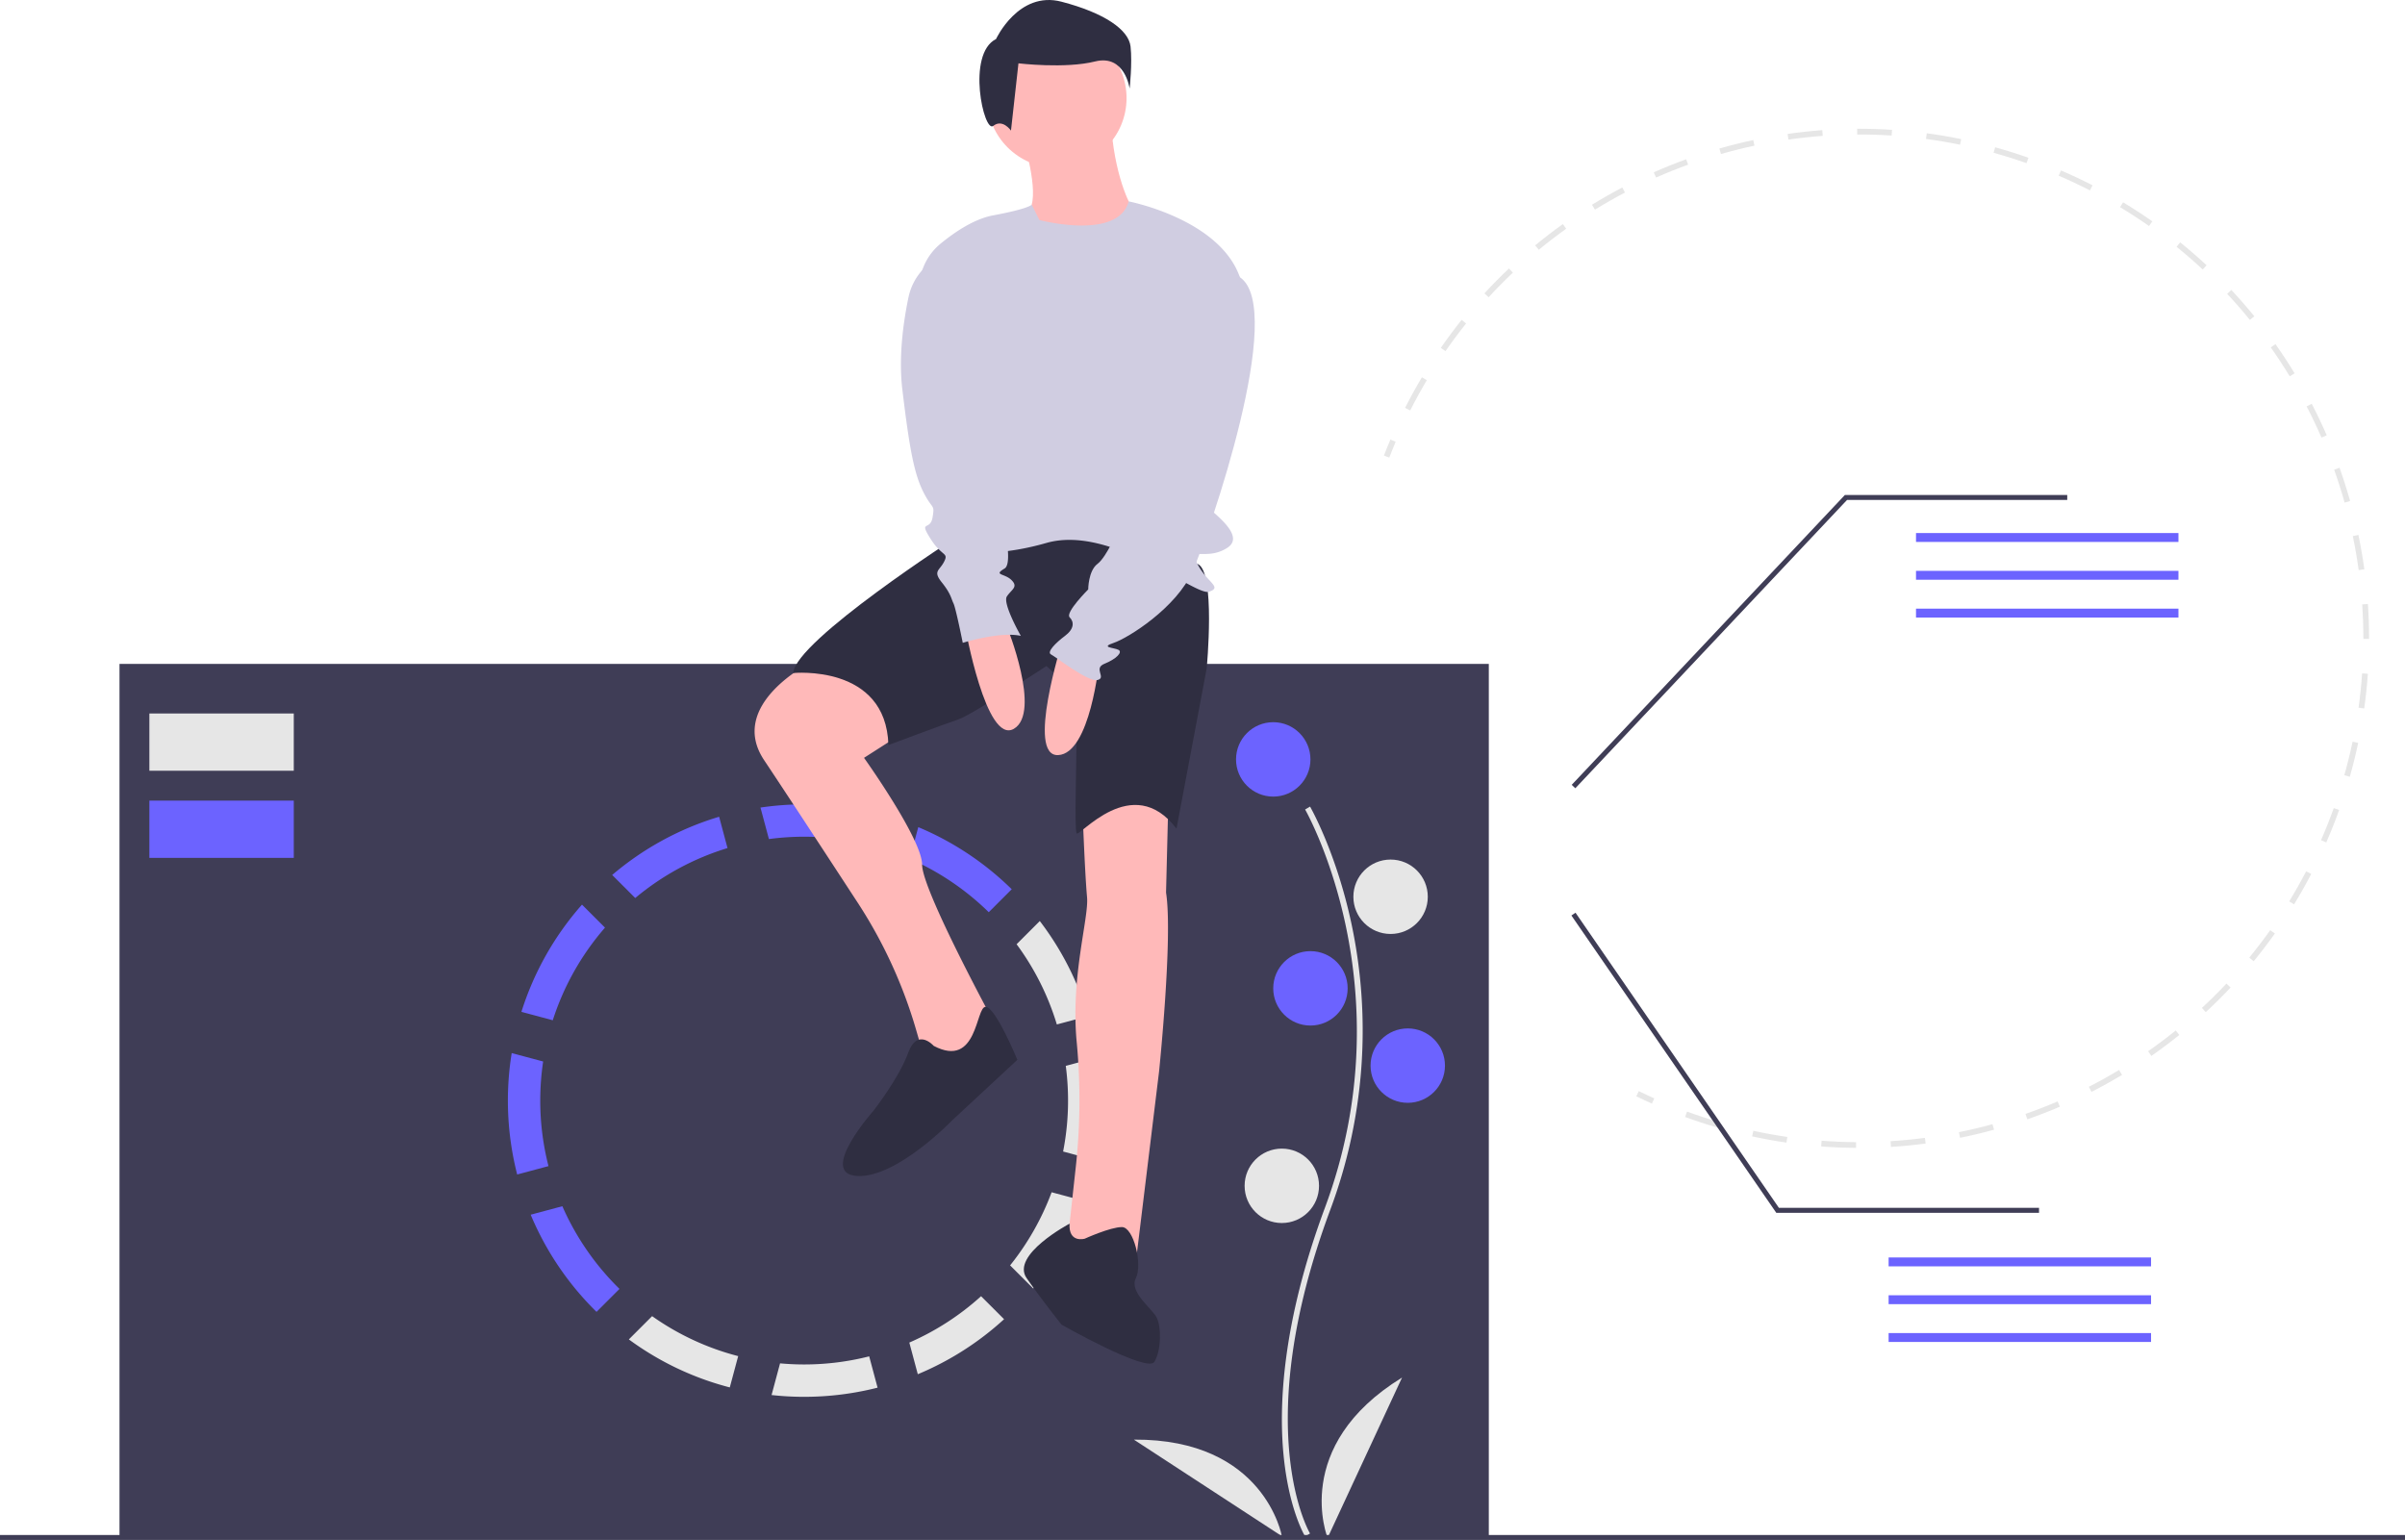 <svg xmlns="http://www.w3.org/2000/svg" width="966" height="618.611" viewBox="0 0 966 618.611">instat_analysis<path d="M677.586,318.161c-.884,2.088-1.747,4.228-2.567,6.362l-2.146-.825c.829-2.158,1.703-4.321,2.596-6.433Z" transform="translate(-117 -140.694)" fill="#e6e6e6" /><path d="M1054.897,470.537c-1.109,2.885-2.292,5.769-3.517,8.574l-2.107-.921c1.834-4.199,3.562-8.555,5.116-12.891l2.165.777Q1055.754,468.308,1054.897,470.537Zm5.94-17.816-2.213-.627c1.258-4.438,2.376-8.966,3.324-13.461l2.249.475C1063.239,443.652,1062.109,448.232,1060.837,452.721Zm-15.497,39.044c-2.152,4.138-4.471,8.246-6.893,12.212l-1.962-1.199c2.393-3.92,4.686-7.982,6.813-12.074Zm21.278-66.469-2.278-.32c.638-4.559,1.125-9.198,1.447-13.79l2.294.16C1067.755,415.991,1067.263,420.684,1066.618,425.295ZM1030.73,515.687c-2.693,3.795-5.555,7.547-8.506,11.15l-1.779-1.456c2.918-3.564,5.747-7.274,8.411-11.026Zm37.845-118.357-2.299-.001c.003-4.602-.154-9.26-.465-13.844l2.294-.155C1068.42,387.966,1068.578,392.676,1068.575,397.33Zm-55.621,140.06c-3.2,3.398-6.556,6.723-9.974,9.883l-1.562-1.689c3.379-3.124,6.697-6.412,9.861-9.772Zm53.718-167.998-2.278.313c-.629-4.56-1.422-9.155-2.36-13.655l2.252-.47C1065.234,360.133,1066.037,364.779,1066.673,369.392Zm-74.319,187.053c-3.634,2.925-7.411,5.757-11.228,8.419l-1.315-1.886c3.773-2.632,7.509-5.432,11.103-8.324Zm68.606-214.483-2.214.621c-1.244-4.433-2.657-8.878-4.2-13.213l2.166-.772C1058.274,332.984,1059.703,337.48,1060.96,341.962ZM969.349,572.494c-3.99,2.396-8.117,4.686-12.267,6.808l-1.046-2.047c4.102-2.098,8.183-4.363,12.129-6.732Zm82.214-256.94-2.108.917c-1.836-4.223-3.84-8.437-5.959-12.525l2.042-1.058C1047.68,307.023,1049.707,311.284,1051.563,315.554ZM944.383,585.256c-4.283,1.833-8.682,3.54-13.074,5.076l-.758-2.17c4.343-1.518,8.692-3.207,12.927-5.019Zm94.277-294.597-1.965,1.193c-2.39-3.93-4.95-7.834-7.609-11.6l1.878-1.325C1033.654,282.736,1036.242,286.684,1038.659,290.66ZM917.922,594.505c-4.49,1.234-9.079,2.326-13.637,3.248l-.457-2.254c4.507-.912,9.044-1.992,13.486-3.211Zm104.558-326.758-1.782,1.451c-2.91-3.575-5.981-7.092-9.129-10.456l1.679-1.57C1016.432,260.573,1019.538,264.13,1022.48,267.746ZM890.461,600.061c-4.613.608-9.306,1.063-13.947,1.353l-.143-2.294c4.588-.287,9.228-.737,13.789-1.338Zm112.848-352.807-1.566,1.683c-3.375-3.141-6.903-6.205-10.486-9.106l1.447-1.787C996.328,240.978,999.897,244.077,1003.309,247.254Zm-140.795,354.551c-4.658-.03-9.373-.224-14.014-.575l.174-2.293c4.589.347,9.249.539,13.855.569Zm118.989-372.204-1.321,1.884c-3.771-2.644-7.681-5.188-11.621-7.564l1.187-1.968C973.733,224.355,977.688,226.928,981.503,229.601ZM834.561,599.688c-4.606-.671-9.249-1.512-13.799-2.499l.487-2.247c4.499.976,9.089,1.807,13.643,2.47ZM957.498,215.129l-1.05,2.045c-4.09-2.098-8.311-4.083-12.546-5.904l.908-2.112C949.092,210.999,953.361,213.008,957.498,215.129ZM807.166,593.75c-4.465-1.294-8.949-2.76-13.329-4.357l.788-2.16c4.331,1.58,8.766,3.029,13.181,4.308Zm123.815-387.52c-4.348-1.532-8.798-2.932-13.227-4.162l.614-2.215c4.48,1.243,8.98,2.659,13.377,4.207Zm-26.707-7.411c-4.517-.924-9.117-1.704-13.672-2.314l.306-2.278c4.607.617,9.259,1.405,13.828,2.341Zm-27.47-3.68c-4.59-.294-9.248-.433-13.844-.411l-.011-2.299c4.649-.022,9.36.118,14.002.417Zm-27.688.133c-4.593.34-9.228.843-13.777,1.495l-.327-2.276c4.601-.66,9.289-1.169,13.934-1.512Zm-27.423,3.932c-4.507.966-9.032,2.098-13.449,3.364l-.634-2.209c4.467-1.282,9.043-2.427,13.601-3.404Zm-26.64,7.641c-4.328,1.567-8.658,3.304-12.871,5.163l-.928-2.103c4.261-1.88,8.64-3.637,13.017-5.223Zm-25.361,11.193c-4.081,2.145-8.137,4.456-12.053,6.868l-1.206-1.957c3.961-2.44,8.062-4.777,12.189-6.946Zm-23.611,14.541c-3.753,2.683-7.456,5.526-11.007,8.45l-1.462-1.775c3.592-2.958,7.336-5.833,11.132-8.546Zm-21.409,17.638c-3.349,3.169-6.628,6.494-9.747,9.882l-1.692-1.557c3.154-3.427,6.471-6.79,9.858-9.996Zm-18.789,20.415c-2.876,3.595-5.663,7.336-8.284,11.12l-1.89-1.309c2.651-3.828,5.47-7.612,8.379-11.248Zm-15.782,22.786c-2.352,3.953-4.598,8.041-6.678,12.153l-2.052-1.039c2.103-4.158,4.376-8.293,6.753-12.29Z" transform="translate(-117 -140.694)" fill="#e6e6e6" /><path d="M781.454,581.909l-.935,2.1c-2.121-.944-4.236-1.928-6.288-2.926l1.005-2.067C777.264,580.001,779.356,580.975,781.454,581.909Z" transform="translate(-117 -140.694)" fill="#e6e6e6" /><rect x="48" y="266.694" width="550" height="350.833" fill="#3f3d56" /><path d="M641.227,757.9c-.264-.431-6.485-10.818-8.641-32.388-1.978-19.789-.706-53.144,16.592-99.672,32.772-88.144-7.552-159.264-7.964-159.972l1.989-1.154c.104.18,10.51,18.312,16.656,47.186a205.856,205.856,0,0,1-8.526,114.742c-32.715,87.994-8.393,129.649-8.144,130.06Z" transform="translate(-117 -140.694)" fill="#e6e6e6" /><circle cx="511.413" cy="305.052" r="14.945" fill="#6c63ff" /><circle cx="558.548" cy="360.235" r="14.945" fill="#e6e6e6" /><circle cx="526.358" cy="397.024" r="14.945" fill="#6c63ff" /><circle cx="565.446" cy="428.064" r="14.945" fill="#6c63ff" /><circle cx="514.861" cy="476.349" r="14.945" fill="#e6e6e6" /><path d="M650.256,758.45s-14.945-36.789,29.891-64.38Z" transform="translate(-117 -140.694)" fill="#e6e6e6" /><path d="M631.875,757.782s-6.802-39.122-59.446-38.786Z" transform="translate(-117 -140.694)" fill="#e6e6e6" /><path d="M482.432,485.68a106.389,106.389,0,0,1,31.716,21.456l9.227-9.227a119.151,119.151,0,0,0-37.536-24.947Z" transform="translate(-117 -140.694)" fill="#6c63ff" /><path d="M339.027,550.539A105.987,105.987,0,0,1,360.006,513.332l-9.243-9.243a118.816,118.816,0,0,0-24.331,43.074Z" transform="translate(-117 -140.694)" fill="#6c63ff" /><path d="M534.648,510.679l-9.317,9.317a105.728,105.728,0,0,1,16.165,32.226l12.581-3.371A118.607,118.607,0,0,0,534.648,510.679Z" transform="translate(-117 -140.694)" fill="#e6e6e6" /><path d="M362.891,492.175l9.258,9.258a105.894,105.894,0,0,1,37.068-20.064l-3.371-12.581A118.743,118.743,0,0,0,362.891,492.175Z" transform="translate(-117 -140.694)" fill="#6c63ff" /><path d="M334,582.806a106.396,106.396,0,0,1,1.165-15.702L322.531,563.718a119.839,119.839,0,0,0,2.204,48.78l12.575-3.369A105.835,105.835,0,0,1,334,582.806Z" transform="translate(-117 -140.694)" fill="#6c63ff" /><path d="M466.122,685.545A105.835,105.835,0,0,1,440,688.806c-3.263,0-6.49-.156-9.679-.446l-3.41,12.727a119.69,119.69,0,0,0,42.58-2.966Z" transform="translate(-117 -140.694)" fill="#e6e6e6" /><path d="M342.874,625.238l-12.719,3.408a119.188,119.188,0,0,0,26.447,39.036l9.227-9.227A106.428,106.428,0,0,1,342.874,625.238Z" transform="translate(-117 -140.694)" fill="#6c63ff" /><path d="M557.739,565.469l-12.657,3.391a106.274,106.274,0,0,1-1.071,34.407l12.6,3.376a119.957,119.957,0,0,0,1.129-41.175Z" transform="translate(-117 -140.694)" fill="#e6e6e6" /><path d="M425.847,477.753a106.288,106.288,0,0,1,40.476,2.362l3.369-12.575a119.907,119.907,0,0,0-47.237-2.445Z" transform="translate(-117 -140.694)" fill="#6c63ff" /><path d="M413.5,685.452A105.587,105.587,0,0,1,378.929,669.397l-9.342,9.342a118.498,118.498,0,0,0,40.544,19.286Z" transform="translate(-117 -140.694)" fill="#e6e6e6" /><path d="M520.299,670.625l-9.236-9.236a106.3,106.3,0,0,1-28.823,18.627l3.407,12.713A119.074,119.074,0,0,0,520.299,670.625Z" transform="translate(-117 -140.694)" fill="#e6e6e6" /><path d="M539.399,619.631a105.999,105.999,0,0,1-16.678,29.374L532,658.285a118.829,118.829,0,0,0,20.028-35.269Z" transform="translate(-117 -140.694)" fill="#e6e6e6" /><rect x="60" y="286.611" width="58" height="23" fill="#e6e6e6" /><rect x="60" y="321.611" width="58" height="23" fill="#6c63ff" /><path d="M527.968,196.43s6.532,21.463,2.799,27.995,6.532,20.53,23.329,13.997,17.73-13.997,17.73-13.997-6.532-10.265-8.398-31.728Z" transform="translate(-117 -140.694)" fill="#ffb9b9" /><path d="M442.584,406.858s-33.594,16.797-18.663,39.193c8.679,13.018,25.239,38.332,37.587,57.249a190.929,190.929,0,0,1,23.516,51.271l2.352,8.125,9.332,11.198,19.596-22.396s-28.928-53.19-28.928-63.455S464.047,445.118,464.047,445.118l23.329-14.931S461.247,400.326,442.584,406.858Z" transform="translate(-117 -140.694)" fill="#ffb9b9" /><path d="M551.764,464.714s.933,26.129,1.866,36.393c.77,8.468-6.717,32.18-4.121,58.559a247.96,247.96,0,0,1-.566,51.278L545.232,644.815l27.995,2.799,9.332-76.519s5.599-54.123,2.799-71.854l.933-37.327S565.762,454.45,551.764,464.714Z" transform="translate(-117 -140.694)" fill="#ffb9b9" /><path d="M501.84,356.001s-65.321,41.992-66.255,55.057c0,0,37.327-3.733,38.26,28.928,0,0,22.396-8.398,27.995-10.265s35.46-21.463,35.46-21.463,12.131,9.332,12.131,24.262-.933,41.059,0,42.925,22.396-25.195,40.126-1.866l12.131-64.388s3.733-39.193-3.733-41.992l-52.257-19.596Z" transform="translate(-117 -140.694)" fill="#2f2e41" /><circle cx="424.499" cy="39.405" r="27.995" fill="#ffb9b9" /><path d="M534.501,229.091s31.577,8.34,35.851-7.495c0,0,38.802,7.495,45.334,32.69s-15.864,85.851-15.864,87.717,18.663,13.064,10.265,18.663-15.864-.933-12.131,6.532,10.265,9.332,4.666,11.198-39.193-27.062-65.321-19.596-39.193,1.866-39.193,1.866L486.391,259.408a23.391,23.391,0,0,1,8.316-20.759c5.848-4.813,13.607-10.014,21.13-11.424,14.931-2.799,15.551-4.332,15.551-4.332Z" transform="translate(-117 -140.694)" fill="#d0cde1" /><path d="M504.639,392.394s8.398,47.591,19.596,41.059-2.799-41.059-2.799-41.059Z" transform="translate(-117 -140.694)" fill="#ffb9b9" /><path d="M543.622,398.553s-14.552,46.084-1.603,45.468,16.497-37.703,16.497-37.703Z" transform="translate(-117 -140.694)" fill="#ffb9b9" /><path d="M492.042,560.83s-6.532-7.465-10.265,2.799-13.997,23.329-13.997,23.329-22.396,25.195-6.532,26.129,38.26-22.396,38.26-22.396l26.129-24.262s-8.66-21.09-12.728-21.277S509.772,570.162,492.042,560.83Z" transform="translate(-117 -140.694)" fill="#2f2e41" /><path d="M552.697,638.283s-6.576,1.92-6.088-6.039c0,0-23.774,12.571-17.241,21.903s13.997,18.663,13.997,18.663,34.527,19.596,37.327,14.931,2.799-13.997.933-17.73-11.198-10.265-8.398-15.864-.933-20.53-5.599-20.53S552.697,638.283,552.697,638.283Z" transform="translate(-117 -140.694)" fill="#2f2e41" /><path d="M517.069,156.379s9.006-19.512,26.267-15.009,27.017,11.257,27.767,18.011-.375,16.886-.375,16.886-1.876-13.884-13.884-10.882-30.769.75-30.769.75l-3.002,27.017s-3.377-4.878-7.129-1.876S505.061,162.382,517.069,156.379Z" transform="translate(-117 -140.694)" fill="#2f2e41" /><path d="M599.822,253.353s-22.396,60.656-20.53,68.121,0,8.398-2.799,10.265-10.265,21.463-10.265,21.463-4.666,11.198-8.398,13.997-3.733,10.265-3.733,10.265-9.332,9.332-7.465,11.198,1.866,4.666-1.866,7.465-7.465,6.532-5.599,7.465,14.931,11.198,18.663,10.265-1.866-4.666,2.799-6.532,7.465-4.666,5.599-5.599-7.465-.933-1.866-2.799,25.195-13.997,31.728-28.928,37.83-105.264,18.915-117.953C615.004,252.045,607.287,242.155,599.822,253.353Z" transform="translate(-117 -140.694)" fill="#d0cde1" /><path d="M496.241,243.088l-.379.158a23.498,23.498,0,0,0-13.96,16.897c-2.038,9.753-4.043,23.86-2.457,37.069,2.799,23.329,4.666,33.594,8.398,41.059s4.666,4.666,3.733,10.265-5.599.933-.933,8.398,7.465,5.599,5.599,9.332-4.666,3.733-.933,8.398,3.733,6.532,4.666,8.398,3.733,15.864,3.733,15.864,14.931-4.666,23.329-2.799c0,0-7.465-13.064-5.599-15.864s4.666-3.733,1.866-6.532-7.465-1.866-2.799-4.666-3.733-31.728-3.733-31.728Z" transform="translate(-117 -140.694)" fill="#d0cde1" /><rect y="616.611" width="966" height="2" fill="#3f3d56" /><polygon points="632.752 316.648 631.297 315.276 741.021 198.835 830.335 198.835 830.335 200.835 741.885 200.835 632.752 316.648" fill="#3f3d56" /><rect x="769.591" y="214.127" width="105.409" height="3.573" fill="#6c63ff" /><rect x="769.591" y="229.313" width="105.409" height="3.573" fill="#6c63ff" /><rect x="769.591" y="244.499" width="105.409" height="3.573" fill="#6c63ff" /><rect x="758.591" y="505.127" width="105.409" height="3.573" fill="#6c63ff" /><rect x="758.591" y="520.313" width="105.409" height="3.573" fill="#6c63ff" /><rect x="758.591" y="535.499" width="105.409" height="3.573" fill="#6c63ff" /><polygon points="819 487.199 713.475 487.199 713.177 486.766 631.177 367.766 632.823 366.632 714.525 485.199 819 485.199 819 487.199" fill="#3f3d56" /></svg>